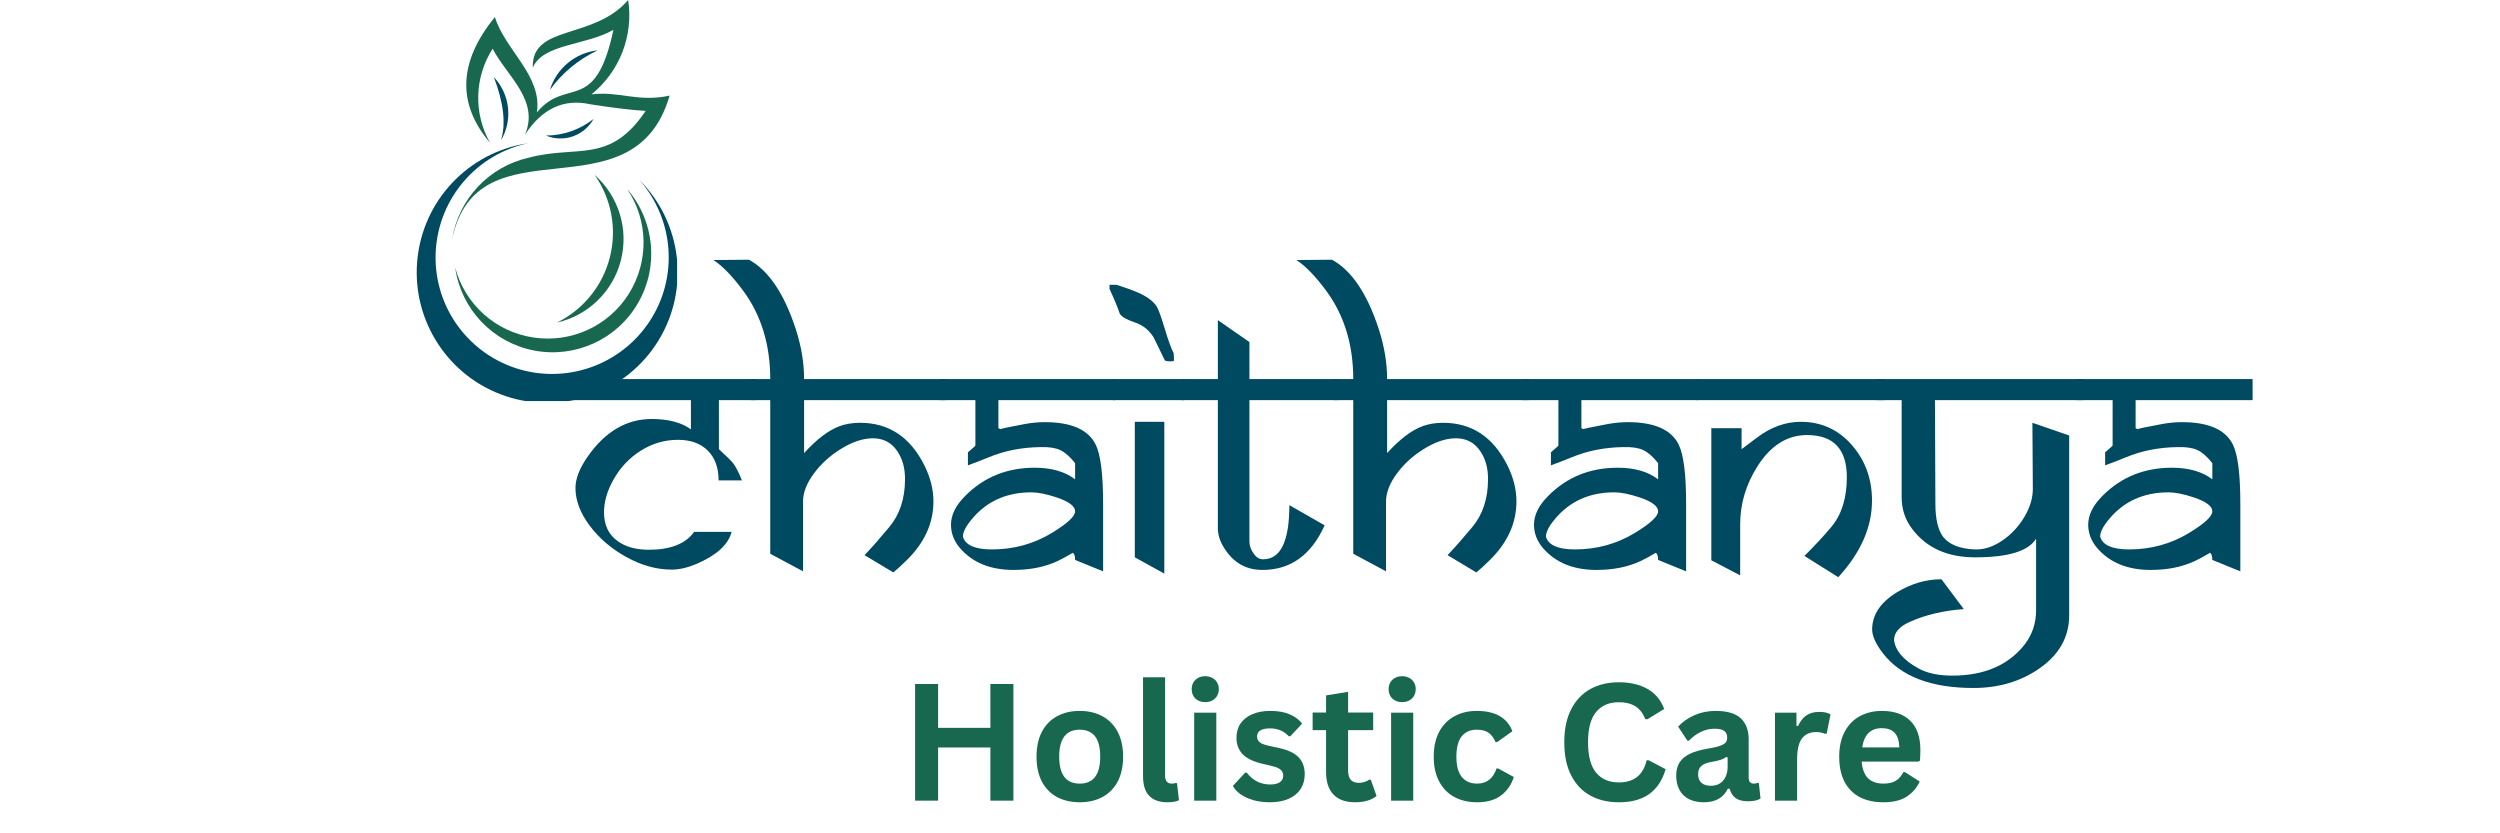 <svg xmlns="http://www.w3.org/2000/svg" xmlns:xlink="http://www.w3.org/1999/xlink" width="480" zoomAndPan="magnify" viewBox="0 0 360 120" height="160" preserveAspectRatio="xMidYMid meet" version="1.0"><defs><g/><clipPath id="b43d296cbd"><path d="M 60 20 L 97.5 20 L 97.5 57.75 L 60 57.75 Z M 60 20 " clip-rule="nonzero"/></clipPath></defs><rect x="-36" width="432" fill="#ffffff" y="-12" height="144" fill-opacity="1"/><rect x="-36" width="432" fill="#ffffff" y="-12" height="144" fill-opacity="1"/><path fill="#004a61" d="M 72.141 20.203 C 73.875 17.281 73.438 13.562 71.109 11.094 C 72.531 14.797 72.875 17.844 72.141 20.203 Z M 72.141 20.203 " fill-opacity="1" fill-rule="evenodd"/><path fill="#004a61" d="M 78.609 19.516 C 81.176 20.594 84.129 19.547 85.473 17.125 C 83.52 18.672 81.113 19.516 78.609 19.516 Z M 78.609 19.516 " fill-opacity="1" fill-rule="evenodd"/><path fill="#17684f" d="M 65.109 34.457 C 68.781 16.875 91.191 31.77 96.426 13.766 C 91.832 14.766 89.16 13.078 85.16 13.594 C 89.223 10.328 91.238 5.141 90.457 0 C 85.441 5.812 76.516 3.469 76.719 9.75 C 78.172 6.297 84.223 6.609 88.332 4.297 C 85.707 16.656 81.613 10.984 77.312 16.188 C 78.109 10.891 72.734 7.234 71.266 2.453 C 66.016 8.891 65.781 14.922 70.562 20.562 C 68.172 16.328 68.312 11.109 70.938 7.016 C 73.016 10.984 77.719 14.453 75.594 19.391 C 78.062 15.625 81.207 14.172 85.004 15.016 C 88.316 15.531 90.973 15.859 92.973 15.969 C 87.801 23.688 83.129 20.844 76.156 22.703 C 70.422 23.984 66.031 28.641 65.109 34.457 Z M 65.109 34.457 " fill-opacity="1" fill-rule="evenodd"/><path fill="#004a61" d="M 86.066 7.25 C 82.848 7.594 80.129 9.844 79.191 12.938 C 80.957 10.484 83.332 8.531 86.066 7.25 Z M 86.066 7.25 " fill-opacity="1" fill-rule="evenodd"/><path fill="#17684f" d="M 90.316 27.234 C 93.379 31.77 93.457 37.691 90.535 42.332 C 87.613 46.973 82.207 49.426 76.797 48.598 C 71.375 47.785 66.953 43.832 65.547 38.535 C 66.391 44.535 70.953 49.316 76.891 50.473 C 82.832 51.613 88.863 48.879 91.879 43.629 C 94.91 38.379 94.27 31.801 90.316 27.234 Z M 90.316 27.234 " fill-opacity="1" fill-rule="evenodd"/><path fill="#17684f" d="M 85.613 25.172 C 88.066 28.625 88.863 32.988 87.816 37.066 C 86.77 41.176 83.973 44.598 80.191 46.457 C 84.707 45.426 88.27 41.957 89.41 37.473 C 90.551 33.004 89.098 28.25 85.613 25.172 Z M 85.613 25.172 " fill-opacity="1" fill-rule="evenodd"/><g clip-path="url(#b43d296cbd)"><path fill="#004a61" d="M 62.75 36.129 C 63.188 28.547 68.641 22.188 76.062 20.625 C 67.453 21.891 60.828 28.906 60.078 37.598 C 59.328 46.27 64.625 54.332 72.891 57.066 C 81.16 59.801 90.223 56.488 94.801 49.066 C 99.363 41.645 98.223 32.066 92.066 25.906 C 97.098 31.598 97.707 39.957 93.535 46.285 C 89.348 52.629 81.441 55.379 74.234 53.004 C 67.031 50.613 62.312 43.707 62.75 36.129 Z M 62.75 36.129 " fill-opacity="1" fill-rule="evenodd"/></g><g fill="#004a61" fill-opacity="1"><g transform="translate(82.039, 82.023)"><g><path d="M 26.781 -24.406 L 21.484 -24.406 L 21.484 -17.344 C 22.598 -16.312 23.273 -15.645 23.516 -15.344 C 23.93 -14.801 24.359 -13.969 24.797 -12.844 L 21.438 -12.844 C 21.438 -14.676 20.914 -16.109 19.875 -17.141 C 18.844 -18.172 17.41 -18.688 15.578 -18.688 C 13.648 -18.688 11.852 -18.156 10.188 -17.094 C 8.582 -16.082 7.297 -14.719 6.328 -13 C 5.398 -11.363 4.938 -9.781 4.938 -8.25 C 4.938 -6.438 5.582 -5.062 6.875 -4.125 C 8.02 -3.281 9.531 -2.859 11.406 -2.859 C 14.52 -2.859 16.691 -3.719 17.922 -5.438 L 23.312 -5.438 C 22.852 -3.613 21.176 -2.078 18.281 -0.828 C 16.977 -0.273 15.773 0 14.672 0 C 12.492 0 10.301 -0.613 8.094 -1.844 C 5.988 -3.008 4.25 -4.504 2.875 -6.328 C 1.508 -8.16 0.828 -9.969 0.828 -11.75 C 0.828 -13.102 1.426 -14.629 2.625 -16.328 C 5.133 -19.898 8.195 -21.688 11.812 -21.688 C 14.188 -21.688 16.066 -21.191 17.453 -20.203 L 17.453 -24.406 L -0.406 -24.406 L -0.406 -27.438 L 26.781 -27.438 Z M 26.781 -24.406 "/></g></g></g><g fill="#004a61" fill-opacity="1"><g transform="translate(108.431, 82.023)"><g><path d="M 27.766 -24.406 L 7.359 -24.406 L 7.359 -16.781 C 9.191 -18.789 10.895 -20.082 12.469 -20.656 C 13.344 -20.977 14.328 -21.141 15.422 -21.141 C 19.535 -21.141 22.613 -19.113 24.656 -15.062 C 25.539 -13.301 25.984 -11.555 25.984 -9.828 C 25.984 -6.691 24.695 -3.863 22.125 -1.344 C 21.258 -0.5 20.617 0.082 20.203 0.406 L 16.062 -2.078 C 17.102 -3.172 18.289 -4.52 19.625 -6.125 C 21.125 -7.926 21.879 -10.203 21.891 -12.953 C 21.91 -14.578 21.539 -15.941 20.781 -17.047 C 19.926 -18.328 18.711 -18.945 17.141 -18.906 C 15.691 -18.875 14.141 -18.328 12.484 -17.266 C 11.004 -16.328 9.773 -15.195 8.797 -13.875 C 7.734 -12.457 7.203 -11.094 7.203 -9.781 L 7.203 0.25 L 2.484 -2.281 L 2.484 -24.406 L -0.297 -24.406 L -0.297 -27.438 L 2.484 -27.438 C 2.484 -32.383 1.191 -36.613 -1.391 -40.125 C -2.941 -42.227 -4.375 -43.711 -5.688 -44.578 L -0.578 -44.625 C 2.254 -43.07 4.504 -39.727 6.172 -34.594 C 6.961 -32.145 7.359 -29.758 7.359 -27.438 L 27.766 -27.438 Z M 27.766 -24.406 "/></g></g></g><g fill="#004a61" fill-opacity="1"><g transform="translate(135.91, 82.023)"><g><path d="M 24.703 -24.406 L 7.859 -24.406 L 7.859 -20.359 C 7.93 -20.359 8 -20.32 8.062 -20.25 C 8.133 -20.188 8.195 -20.156 8.25 -20.156 C 8.113 -20.156 8.035 -20.16 8.016 -20.172 C 8.016 -20.254 9.27 -20.523 11.781 -20.984 C 12.707 -21.148 13.625 -21.234 14.531 -21.234 C 18.332 -21.234 20.77 -20.172 21.844 -18.047 C 22.57 -16.629 22.938 -13.773 22.938 -9.484 L 22.938 0.25 C 22.582 0.113 21.238 -0.43 18.906 -1.391 C 18.906 -1.93 18.797 -2.273 18.578 -2.422 C 17.691 -1.898 16.961 -1.504 16.391 -1.234 C 14.566 -0.379 12.445 0.047 10.031 0.047 C 6.719 0.047 4.156 -0.992 2.344 -3.078 C 1.469 -4.098 1.031 -5.227 1.031 -6.469 C 1.031 -7.875 1.723 -9.266 3.109 -10.641 C 5.785 -13.328 9.113 -14.672 13.094 -14.672 C 15.508 -14.672 17.445 -14.113 18.906 -13 L 18.906 -15.328 C 18.164 -16.266 17.445 -16.895 16.75 -17.219 C 16.051 -17.539 15.094 -17.68 13.875 -17.641 C 11.164 -17.598 8.68 -17.102 6.422 -16.156 C 5.41 -15.738 4.426 -15.359 3.469 -15.016 L 3.469 -16.891 C 3.688 -17.078 4.004 -17.352 4.422 -17.719 C 4.492 -17.801 4.535 -17.852 4.547 -17.875 L 4.547 -24.406 L -0.625 -24.406 L -0.625 -27.438 L 24.703 -27.438 Z M 18.906 -8.391 C 18.906 -9.129 18.02 -9.797 16.25 -10.391 C 14.789 -10.879 13.57 -11.125 12.594 -11.125 C 9.031 -11.125 6.18 -9.844 4.047 -7.281 C 3.18 -6.25 2.75 -5.406 2.75 -4.75 C 3.102 -3.52 4.492 -2.906 6.922 -2.906 C 10.055 -2.906 12.926 -3.691 15.531 -5.266 C 17.781 -6.629 18.906 -7.672 18.906 -8.391 Z M 18.906 -8.391 "/></g></g></g><g fill="#004a61" fill-opacity="1"><g transform="translate(160.506, 82.023)"><g><path d="M 8.547 -30.094 C 8.473 -30.02 8.281 -29.984 7.969 -29.984 C 7.695 -29.984 7.457 -30.02 7.25 -30.094 L 5.609 -33.453 C 4.941 -34.516 4.031 -35.234 2.875 -35.609 C 1.719 -35.992 1.004 -36.41 0.734 -36.859 C 0.484 -37.641 -0.004 -38.828 -0.734 -40.422 L -0.734 -41.016 L 0.25 -41.016 C 1.551 -40.609 2.602 -40.227 3.406 -39.875 C 4.738 -39.281 5.633 -38.598 6.094 -37.828 C 6.344 -37.398 6.727 -36.32 7.25 -34.594 C 7.738 -32.957 8.156 -31.816 8.5 -31.172 C 8.531 -30.867 8.547 -30.508 8.547 -30.094 Z M 10.031 -24.406 L -0.25 -24.406 L -0.25 -27.438 L 10.031 -27.438 Z M 7.156 0.578 L 2.906 -1.766 L 2.906 -21.281 L 7.156 -21.281 Z M 7.156 0.578 "/></g></g></g><g fill="#004a61" fill-opacity="1"><g transform="translate(170.34, 82.023)"><g><path d="M 22.375 -24.406 L 9.578 -24.406 L 9.578 -4.047 C 9.578 -3.473 9.766 -2.914 10.141 -2.375 C 10.523 -1.781 11 -1.484 11.562 -1.484 C 14.07 -1.484 15.328 -4.082 15.328 -9.281 L 20.406 -6.375 C 18.469 -2.07 15.469 0.066 11.406 0.047 C 9.039 0.035 7.203 -1.039 5.891 -3.188 C 5.316 -4.113 5.031 -5.039 5.031 -5.969 L 5.031 -24.406 L -0.25 -24.406 L -0.25 -27.438 L 5.031 -27.438 L 5.031 -35.922 L 9.578 -32.766 L 9.578 -27.438 L 22.375 -27.438 Z M 22.375 -24.406 "/></g></g></g><g fill="#004a61" fill-opacity="1"><g transform="translate(192.384, 82.023)"><g><path d="M 27.766 -24.406 L 7.359 -24.406 L 7.359 -16.781 C 9.191 -18.789 10.895 -20.082 12.469 -20.656 C 13.344 -20.977 14.328 -21.141 15.422 -21.141 C 19.535 -21.141 22.613 -19.113 24.656 -15.062 C 25.539 -13.301 25.984 -11.555 25.984 -9.828 C 25.984 -6.691 24.695 -3.863 22.125 -1.344 C 21.258 -0.5 20.617 0.082 20.203 0.406 L 16.062 -2.078 C 17.102 -3.172 18.289 -4.52 19.625 -6.125 C 21.125 -7.926 21.879 -10.203 21.891 -12.953 C 21.91 -14.578 21.539 -15.941 20.781 -17.047 C 19.926 -18.328 18.711 -18.945 17.141 -18.906 C 15.691 -18.875 14.141 -18.328 12.484 -17.266 C 11.004 -16.328 9.773 -15.195 8.797 -13.875 C 7.734 -12.457 7.203 -11.094 7.203 -9.781 L 7.203 0.25 L 2.484 -2.281 L 2.484 -24.406 L -0.297 -24.406 L -0.297 -27.438 L 2.484 -27.438 C 2.484 -32.383 1.191 -36.613 -1.391 -40.125 C -2.941 -42.227 -4.375 -43.711 -5.688 -44.578 L -0.578 -44.625 C 2.254 -43.07 4.504 -39.727 6.172 -34.594 C 6.961 -32.145 7.359 -29.758 7.359 -27.438 L 27.766 -27.438 Z M 27.766 -24.406 "/></g></g></g><g fill="#004a61" fill-opacity="1"><g transform="translate(219.863, 82.023)"><g><path d="M 24.703 -24.406 L 7.859 -24.406 L 7.859 -20.359 C 7.93 -20.359 8 -20.32 8.062 -20.25 C 8.133 -20.188 8.195 -20.156 8.25 -20.156 C 8.113 -20.156 8.035 -20.16 8.016 -20.172 C 8.016 -20.254 9.27 -20.523 11.781 -20.984 C 12.707 -21.148 13.625 -21.234 14.531 -21.234 C 18.332 -21.234 20.77 -20.172 21.844 -18.047 C 22.57 -16.629 22.938 -13.773 22.938 -9.484 L 22.938 0.25 C 22.582 0.113 21.238 -0.43 18.906 -1.391 C 18.906 -1.93 18.797 -2.273 18.578 -2.422 C 17.691 -1.898 16.961 -1.504 16.391 -1.234 C 14.566 -0.379 12.445 0.047 10.031 0.047 C 6.719 0.047 4.156 -0.992 2.344 -3.078 C 1.469 -4.098 1.031 -5.227 1.031 -6.469 C 1.031 -7.875 1.723 -9.266 3.109 -10.641 C 5.785 -13.328 9.113 -14.672 13.094 -14.672 C 15.508 -14.672 17.445 -14.113 18.906 -13 L 18.906 -15.328 C 18.164 -16.266 17.445 -16.895 16.75 -17.219 C 16.051 -17.539 15.094 -17.68 13.875 -17.641 C 11.164 -17.598 8.68 -17.102 6.422 -16.156 C 5.41 -15.738 4.426 -15.359 3.469 -15.016 L 3.469 -16.891 C 3.688 -17.078 4.004 -17.352 4.422 -17.719 C 4.492 -17.801 4.535 -17.852 4.547 -17.875 L 4.547 -24.406 L -0.625 -24.406 L -0.625 -27.438 L 24.703 -27.438 Z M 18.906 -8.391 C 18.906 -9.129 18.02 -9.797 16.25 -10.391 C 14.789 -10.879 13.57 -11.125 12.594 -11.125 C 9.031 -11.125 6.18 -9.844 4.047 -7.281 C 3.18 -6.25 2.75 -5.406 2.75 -4.75 C 3.102 -3.52 4.492 -2.906 6.922 -2.906 C 10.055 -2.906 12.926 -3.691 15.531 -5.266 C 17.781 -6.629 18.906 -7.672 18.906 -8.391 Z M 18.906 -8.391 "/></g></g></g><g fill="#004a61" fill-opacity="1"><g transform="translate(244.46, 82.023)"><g><path d="M 26.922 -24.406 L -0.25 -24.406 L -0.25 -27.438 L 26.922 -27.438 Z M 21.484 -13.297 C 21.484 -17.348 19.57 -19.375 15.75 -19.375 C 12.914 -19.375 10.547 -17.891 8.641 -14.922 C 6.961 -12.285 6.125 -9.484 6.125 -6.516 L 6.125 0.828 L 1.969 -1.344 L 1.969 -20.359 L 6.328 -20.359 L 6.328 -17.344 L 8.578 -19.031 C 10.566 -20.531 12.66 -21.281 14.859 -21.281 C 17.867 -21.281 20.359 -20.117 22.328 -17.797 C 24.18 -15.609 25.109 -12.988 25.109 -9.938 C 25.109 -6.113 23.488 -2.438 20.25 1.094 L 15.375 -1.969 C 16.883 -3.469 18.172 -4.852 19.234 -6.125 C 20.734 -7.906 21.484 -10.297 21.484 -13.297 Z M 21.484 -13.297 "/></g></g></g><g fill="#004a61" fill-opacity="1"><g transform="translate(270.978, 82.023)"><g><path d="M 29.047 -27.438 L 29 -24.406 L 7.656 -24.406 L 7.719 -9.484 C 7.719 -7.285 8.094 -5.691 8.844 -4.703 C 9.707 -3.609 11.207 -3.008 13.344 -2.906 C 14.707 -2.844 16.078 -3.289 17.453 -4.25 C 18.66 -5.094 19.66 -6.16 20.453 -7.453 C 21.316 -8.867 21.75 -10.254 21.75 -11.609 L 21.688 -21.141 L 26.984 -19.312 L 26.984 6.578 C 26.984 9.723 25.531 12.289 22.625 14.281 C 19.945 16.125 16.805 17.047 13.203 17.047 C 7.098 17.047 2.754 15.383 0.172 12.062 C -0.867 10.707 -1.391 9.551 -1.391 8.594 C -1.367 6.488 -0.188 4.719 2.156 3.281 C 4.227 2.02 6.375 1.391 8.594 1.391 L 11.812 5.688 C 8.906 5.895 6.305 6.508 4.016 7.531 C 2.516 8.207 1.766 9.078 1.766 10.141 C 1.953 11.672 3.109 13.023 5.234 14.203 C 6.492 14.91 8.129 15.266 10.141 15.266 C 14.742 15.266 18.219 13.773 20.562 10.797 C 21.664 9.379 22.219 7.727 22.219 5.844 L 22.219 -4.453 C 21.125 -2.66 18.203 -1.766 13.453 -1.766 C 9.453 -1.766 6.426 -3.129 4.375 -5.859 C 3.363 -7.191 2.859 -8.711 2.859 -10.422 L 2.859 -24.406 L -0.734 -24.406 L -0.734 -27.438 Z M 29.047 -27.438 "/></g></g></g><g fill="#004a61" fill-opacity="1"><g transform="translate(299.67, 82.023)"><g><path d="M 24.703 -24.406 L 7.859 -24.406 L 7.859 -20.359 C 7.93 -20.359 8 -20.32 8.062 -20.25 C 8.133 -20.188 8.195 -20.156 8.25 -20.156 C 8.113 -20.156 8.035 -20.16 8.016 -20.172 C 8.016 -20.254 9.27 -20.523 11.781 -20.984 C 12.707 -21.148 13.625 -21.234 14.531 -21.234 C 18.332 -21.234 20.77 -20.172 21.844 -18.047 C 22.57 -16.629 22.938 -13.773 22.938 -9.484 L 22.938 0.25 C 22.582 0.113 21.238 -0.43 18.906 -1.391 C 18.906 -1.93 18.797 -2.273 18.578 -2.422 C 17.691 -1.898 16.961 -1.504 16.391 -1.234 C 14.566 -0.379 12.445 0.047 10.031 0.047 C 6.719 0.047 4.156 -0.992 2.344 -3.078 C 1.469 -4.098 1.031 -5.227 1.031 -6.469 C 1.031 -7.875 1.723 -9.266 3.109 -10.641 C 5.785 -13.328 9.113 -14.672 13.094 -14.672 C 15.508 -14.672 17.445 -14.113 18.906 -13 L 18.906 -15.328 C 18.164 -16.266 17.445 -16.895 16.75 -17.219 C 16.051 -17.539 15.094 -17.68 13.875 -17.641 C 11.164 -17.598 8.68 -17.102 6.422 -16.156 C 5.41 -15.738 4.426 -15.359 3.469 -15.016 L 3.469 -16.891 C 3.688 -17.078 4.004 -17.352 4.422 -17.719 C 4.492 -17.801 4.535 -17.852 4.547 -17.875 L 4.547 -24.406 L -0.625 -24.406 L -0.625 -27.438 L 24.703 -27.438 Z M 18.906 -8.391 C 18.906 -9.129 18.02 -9.797 16.25 -10.391 C 14.789 -10.879 13.57 -11.125 12.594 -11.125 C 9.031 -11.125 6.18 -9.844 4.047 -7.281 C 3.18 -6.25 2.75 -5.406 2.75 -4.75 C 3.102 -3.52 4.492 -2.906 6.922 -2.906 C 10.055 -2.906 12.926 -3.691 15.531 -5.266 C 17.781 -6.629 18.906 -7.672 18.906 -8.391 Z M 18.906 -8.391 "/></g></g></g><g fill="#17684f" fill-opacity="1"><g transform="translate(129.586, 115.293)"><g><path d="M 13.031 -10.484 L 13.031 -16.797 L 16.344 -16.797 L 16.344 0 L 13.031 0 L 13.031 -7.656 L 5.5 -7.656 L 5.5 0 L 2.188 0 L 2.188 -16.797 L 5.5 -16.797 L 5.5 -10.484 Z M 13.031 -10.484 "/></g></g></g><g fill="#17684f" fill-opacity="1"><g transform="translate(148.119, 115.293)"><g><path d="M 7.359 0.234 C 6.117 0.234 5.031 -0.016 4.094 -0.516 C 3.156 -1.023 2.426 -1.77 1.906 -2.75 C 1.395 -3.738 1.141 -4.93 1.141 -6.328 C 1.141 -7.723 1.395 -8.914 1.906 -9.906 C 2.426 -10.895 3.156 -11.645 4.094 -12.156 C 5.031 -12.664 6.117 -12.922 7.359 -12.922 C 8.598 -12.922 9.688 -12.664 10.625 -12.156 C 11.57 -11.645 12.305 -10.895 12.828 -9.906 C 13.348 -8.914 13.609 -7.723 13.609 -6.328 C 13.609 -4.93 13.348 -3.738 12.828 -2.75 C 12.305 -1.77 11.57 -1.023 10.625 -0.516 C 9.688 -0.016 8.598 0.234 7.359 0.234 Z M 7.359 -2.453 C 9.328 -2.453 10.312 -3.742 10.312 -6.328 C 10.312 -7.672 10.055 -8.656 9.547 -9.281 C 9.047 -9.906 8.316 -10.219 7.359 -10.219 C 5.391 -10.219 4.406 -8.922 4.406 -6.328 C 4.406 -3.742 5.391 -2.453 7.359 -2.453 Z M 7.359 -2.453 "/></g></g></g><g fill="#17684f" fill-opacity="1"><g transform="translate(162.849, 115.293)"><g><path d="M 5.266 0.234 C 4.117 0.234 3.242 -0.07 2.641 -0.688 C 2.047 -1.301 1.75 -2.238 1.75 -3.5 L 1.75 -17.766 L 4.922 -17.766 L 4.922 -3.625 C 4.922 -2.844 5.242 -2.453 5.891 -2.453 C 6.078 -2.453 6.273 -2.484 6.484 -2.547 L 6.641 -2.5 L 6.922 -0.062 C 6.754 0.031 6.523 0.102 6.234 0.156 C 5.941 0.207 5.617 0.234 5.266 0.234 Z M 5.266 0.234 "/></g></g></g><g fill="#17684f" fill-opacity="1"><g transform="translate(170.133, 115.293)"><g><path d="M 3.406 -14.188 C 2.832 -14.188 2.363 -14.359 2 -14.703 C 1.645 -15.055 1.469 -15.508 1.469 -16.062 C 1.469 -16.602 1.645 -17.047 2 -17.391 C 2.363 -17.742 2.832 -17.922 3.406 -17.922 C 3.789 -17.922 4.133 -17.836 4.438 -17.672 C 4.738 -17.516 4.969 -17.297 5.125 -17.016 C 5.289 -16.742 5.375 -16.426 5.375 -16.062 C 5.375 -15.695 5.289 -15.375 5.125 -15.094 C 4.969 -14.812 4.738 -14.586 4.438 -14.422 C 4.133 -14.266 3.789 -14.188 3.406 -14.188 Z M 1.828 0 L 1.828 -12.672 L 5.016 -12.672 L 5.016 0 Z M 1.828 0 "/></g></g></g><g fill="#17684f" fill-opacity="1"><g transform="translate(176.958, 115.293)"><g><path d="M 5.922 0.234 C 5.055 0.234 4.266 0.133 3.547 -0.062 C 2.828 -0.27 2.211 -0.551 1.703 -0.906 C 1.191 -1.258 0.816 -1.664 0.578 -2.125 L 2.344 -4.031 L 2.578 -4.031 C 3.004 -3.469 3.504 -3.039 4.078 -2.75 C 4.648 -2.469 5.273 -2.328 5.953 -2.328 C 6.566 -2.328 7.031 -2.438 7.344 -2.656 C 7.664 -2.883 7.828 -3.207 7.828 -3.625 C 7.828 -3.945 7.711 -4.211 7.484 -4.422 C 7.254 -4.641 6.891 -4.812 6.391 -4.938 L 4.703 -5.344 C 3.453 -5.645 2.535 -6.102 1.953 -6.719 C 1.379 -7.332 1.094 -8.113 1.094 -9.062 C 1.094 -9.852 1.289 -10.539 1.688 -11.125 C 2.094 -11.707 2.66 -12.148 3.391 -12.453 C 4.129 -12.766 4.984 -12.922 5.953 -12.922 C 7.086 -12.922 8.031 -12.754 8.781 -12.422 C 9.539 -12.086 10.129 -11.645 10.547 -11.094 L 8.844 -9.266 L 8.625 -9.266 C 8.27 -9.66 7.867 -9.945 7.422 -10.125 C 6.984 -10.312 6.492 -10.406 5.953 -10.406 C 4.691 -10.406 4.062 -10.016 4.062 -9.234 C 4.062 -8.91 4.176 -8.645 4.406 -8.438 C 4.645 -8.227 5.062 -8.055 5.656 -7.922 L 7.219 -7.578 C 8.5 -7.305 9.438 -6.863 10.031 -6.25 C 10.625 -5.645 10.922 -4.828 10.922 -3.797 C 10.922 -2.992 10.723 -2.285 10.328 -1.672 C 9.93 -1.066 9.359 -0.598 8.609 -0.266 C 7.859 0.066 6.961 0.234 5.922 0.234 Z M 5.922 0.234 "/></g></g></g><g fill="#17684f" fill-opacity="1"><g transform="translate(188.643, 115.293)"><g><path d="M 8.75 -3.016 L 9.578 -0.672 C 9.223 -0.379 8.785 -0.156 8.266 0 C 7.742 0.156 7.156 0.234 6.5 0.234 C 5.133 0.234 4.094 -0.133 3.375 -0.875 C 2.664 -1.625 2.312 -2.711 2.312 -4.141 L 2.312 -10.156 L 0.375 -10.156 L 0.375 -12.688 L 2.312 -12.688 L 2.312 -15.156 L 5.484 -15.672 L 5.484 -12.688 L 9.094 -12.688 L 9.094 -10.156 L 5.484 -10.156 L 5.484 -4.359 C 5.484 -3.734 5.613 -3.273 5.875 -2.984 C 6.145 -2.703 6.523 -2.562 7.016 -2.562 C 7.586 -2.562 8.082 -2.711 8.5 -3.016 Z M 8.75 -3.016 "/></g></g></g><g fill="#17684f" fill-opacity="1"><g transform="translate(198.49, 115.293)"><g><path d="M 3.406 -14.188 C 2.832 -14.188 2.363 -14.359 2 -14.703 C 1.645 -15.055 1.469 -15.508 1.469 -16.062 C 1.469 -16.602 1.645 -17.047 2 -17.391 C 2.363 -17.742 2.832 -17.922 3.406 -17.922 C 3.789 -17.922 4.133 -17.836 4.438 -17.672 C 4.738 -17.516 4.969 -17.297 5.125 -17.016 C 5.289 -16.742 5.375 -16.426 5.375 -16.062 C 5.375 -15.695 5.289 -15.375 5.125 -15.094 C 4.969 -14.812 4.738 -14.586 4.438 -14.422 C 4.133 -14.266 3.789 -14.188 3.406 -14.188 Z M 1.828 0 L 1.828 -12.672 L 5.016 -12.672 L 5.016 0 Z M 1.828 0 "/></g></g></g><g fill="#17684f" fill-opacity="1"><g transform="translate(205.315, 115.293)"><g><path d="M 7.391 0.234 C 6.16 0.234 5.07 -0.016 4.125 -0.516 C 3.188 -1.023 2.453 -1.773 1.922 -2.766 C 1.398 -3.754 1.141 -4.941 1.141 -6.328 C 1.141 -7.723 1.398 -8.914 1.922 -9.906 C 2.453 -10.895 3.188 -11.645 4.125 -12.156 C 5.062 -12.664 6.129 -12.922 7.328 -12.922 C 10.004 -12.922 11.719 -11.945 12.469 -10 L 10.281 -8.438 L 10.047 -8.438 C 9.785 -9.039 9.445 -9.488 9.031 -9.781 C 8.613 -10.07 8.047 -10.219 7.328 -10.219 C 6.41 -10.219 5.691 -9.898 5.172 -9.266 C 4.66 -8.629 4.406 -7.648 4.406 -6.328 C 4.406 -5.023 4.664 -4.051 5.188 -3.406 C 5.707 -2.77 6.441 -2.453 7.391 -2.453 C 8.078 -2.453 8.66 -2.641 9.141 -3.016 C 9.617 -3.391 9.961 -3.926 10.172 -4.625 L 10.406 -4.641 L 12.672 -3.406 C 12.348 -2.332 11.75 -1.457 10.875 -0.781 C 10.008 -0.102 8.848 0.234 7.391 0.234 Z M 7.391 0.234 "/></g></g></g><g fill="#17684f" fill-opacity="1"><g transform="translate(218.379, 115.293)"><g/></g></g><g fill="#17684f" fill-opacity="1"><g transform="translate(223.928, 115.293)"><g><path d="M 9.188 0.234 C 7.633 0.234 6.27 -0.082 5.094 -0.719 C 3.914 -1.363 2.992 -2.332 2.328 -3.625 C 1.66 -4.914 1.328 -6.508 1.328 -8.406 C 1.328 -10.289 1.66 -11.879 2.328 -13.172 C 2.992 -14.461 3.914 -15.43 5.094 -16.078 C 6.27 -16.723 7.633 -17.047 9.188 -17.047 C 10.801 -17.047 12.172 -16.727 13.297 -16.094 C 14.43 -15.457 15.238 -14.492 15.719 -13.203 L 13.297 -11.719 L 13 -11.734 C 12.645 -12.609 12.156 -13.234 11.531 -13.609 C 10.914 -13.984 10.133 -14.172 9.188 -14.172 C 7.789 -14.172 6.703 -13.707 5.922 -12.781 C 5.141 -11.863 4.75 -10.406 4.75 -8.406 C 4.75 -6.406 5.141 -4.941 5.922 -4.016 C 6.703 -3.086 7.789 -2.625 9.188 -2.625 C 11.363 -2.625 12.695 -3.688 13.188 -5.812 L 13.484 -5.812 L 15.922 -4.531 C 15.461 -2.945 14.676 -1.754 13.562 -0.953 C 12.457 -0.16 11 0.234 9.188 0.234 Z M 9.188 0.234 "/></g></g></g><g fill="#17684f" fill-opacity="1"><g transform="translate(240.404, 115.293)"><g><path d="M 4.938 0.234 C 4.125 0.234 3.422 0.086 2.828 -0.203 C 2.234 -0.504 1.773 -0.941 1.453 -1.516 C 1.129 -2.098 0.969 -2.797 0.969 -3.609 C 0.969 -4.359 1.129 -4.988 1.453 -5.5 C 1.773 -6.008 2.27 -6.426 2.938 -6.75 C 3.613 -7.07 4.492 -7.32 5.578 -7.5 C 6.336 -7.625 6.914 -7.758 7.312 -7.906 C 7.707 -8.051 7.973 -8.211 8.109 -8.391 C 8.242 -8.578 8.312 -8.812 8.312 -9.094 C 8.312 -9.5 8.172 -9.812 7.891 -10.031 C 7.609 -10.25 7.141 -10.359 6.484 -10.359 C 5.773 -10.359 5.102 -10.195 4.469 -9.875 C 3.832 -9.562 3.281 -9.148 2.812 -8.641 L 2.578 -8.641 L 1.25 -10.656 C 1.895 -11.363 2.68 -11.914 3.609 -12.312 C 4.535 -12.719 5.547 -12.922 6.641 -12.922 C 8.316 -12.922 9.531 -12.562 10.281 -11.844 C 11.031 -11.133 11.406 -10.125 11.406 -8.812 L 11.406 -3.312 C 11.406 -2.738 11.656 -2.453 12.156 -2.453 C 12.344 -2.453 12.531 -2.488 12.719 -2.562 L 12.875 -2.516 L 13.109 -0.297 C 12.93 -0.18 12.688 -0.086 12.375 -0.016 C 12.062 0.055 11.719 0.094 11.344 0.094 C 10.582 0.094 9.988 -0.051 9.562 -0.344 C 9.133 -0.633 8.832 -1.094 8.656 -1.719 L 8.406 -1.734 C 7.789 -0.422 6.633 0.234 4.938 0.234 Z M 5.953 -2.141 C 6.691 -2.141 7.281 -2.383 7.719 -2.875 C 8.156 -3.375 8.375 -4.062 8.375 -4.938 L 8.375 -6.234 L 8.156 -6.281 C 7.969 -6.125 7.719 -5.992 7.406 -5.891 C 7.094 -5.785 6.645 -5.68 6.062 -5.578 C 5.375 -5.461 4.879 -5.266 4.578 -4.984 C 4.273 -4.711 4.125 -4.316 4.125 -3.797 C 4.125 -3.254 4.285 -2.844 4.609 -2.562 C 4.93 -2.281 5.379 -2.141 5.953 -2.141 Z M 5.953 -2.141 "/></g></g></g><g fill="#17684f" fill-opacity="1"><g transform="translate(253.767, 115.293)"><g><path d="M 1.828 0 L 1.828 -12.672 L 4.922 -12.672 L 4.922 -10.781 L 5.156 -10.75 C 5.469 -11.445 5.867 -11.957 6.359 -12.281 C 6.859 -12.613 7.469 -12.781 8.188 -12.781 C 8.906 -12.781 9.453 -12.66 9.828 -12.422 L 9.281 -9.672 L 9.047 -9.625 C 8.836 -9.707 8.633 -9.77 8.438 -9.812 C 8.25 -9.852 8.02 -9.875 7.75 -9.875 C 6.852 -9.875 6.172 -9.562 5.703 -8.938 C 5.242 -8.312 5.016 -7.305 5.016 -5.922 L 5.016 0 Z M 1.828 0 "/></g></g></g><g fill="#17684f" fill-opacity="1"><g transform="translate(263.705, 115.293)"><g><path d="M 12.531 -5.625 L 4.375 -5.625 C 4.469 -4.52 4.781 -3.711 5.312 -3.203 C 5.852 -2.703 6.586 -2.453 7.516 -2.453 C 8.242 -2.453 8.832 -2.586 9.281 -2.859 C 9.738 -3.141 10.102 -3.555 10.375 -4.109 L 10.609 -4.109 L 12.734 -2.75 C 12.316 -1.852 11.691 -1.129 10.859 -0.578 C 10.023 -0.035 8.91 0.234 7.516 0.234 C 6.203 0.234 5.066 -0.008 4.109 -0.5 C 3.16 -1 2.426 -1.738 1.906 -2.719 C 1.395 -3.707 1.141 -4.91 1.141 -6.328 C 1.141 -7.766 1.41 -8.977 1.953 -9.969 C 2.492 -10.957 3.227 -11.695 4.156 -12.188 C 5.082 -12.676 6.125 -12.922 7.281 -12.922 C 9.07 -12.922 10.441 -12.441 11.391 -11.484 C 12.348 -10.535 12.828 -9.145 12.828 -7.312 C 12.828 -6.645 12.805 -6.125 12.766 -5.75 Z M 9.797 -7.672 C 9.766 -8.641 9.535 -9.344 9.109 -9.781 C 8.691 -10.219 8.082 -10.438 7.281 -10.438 C 5.676 -10.438 4.734 -9.516 4.453 -7.672 Z M 9.797 -7.672 "/></g></g></g></svg>